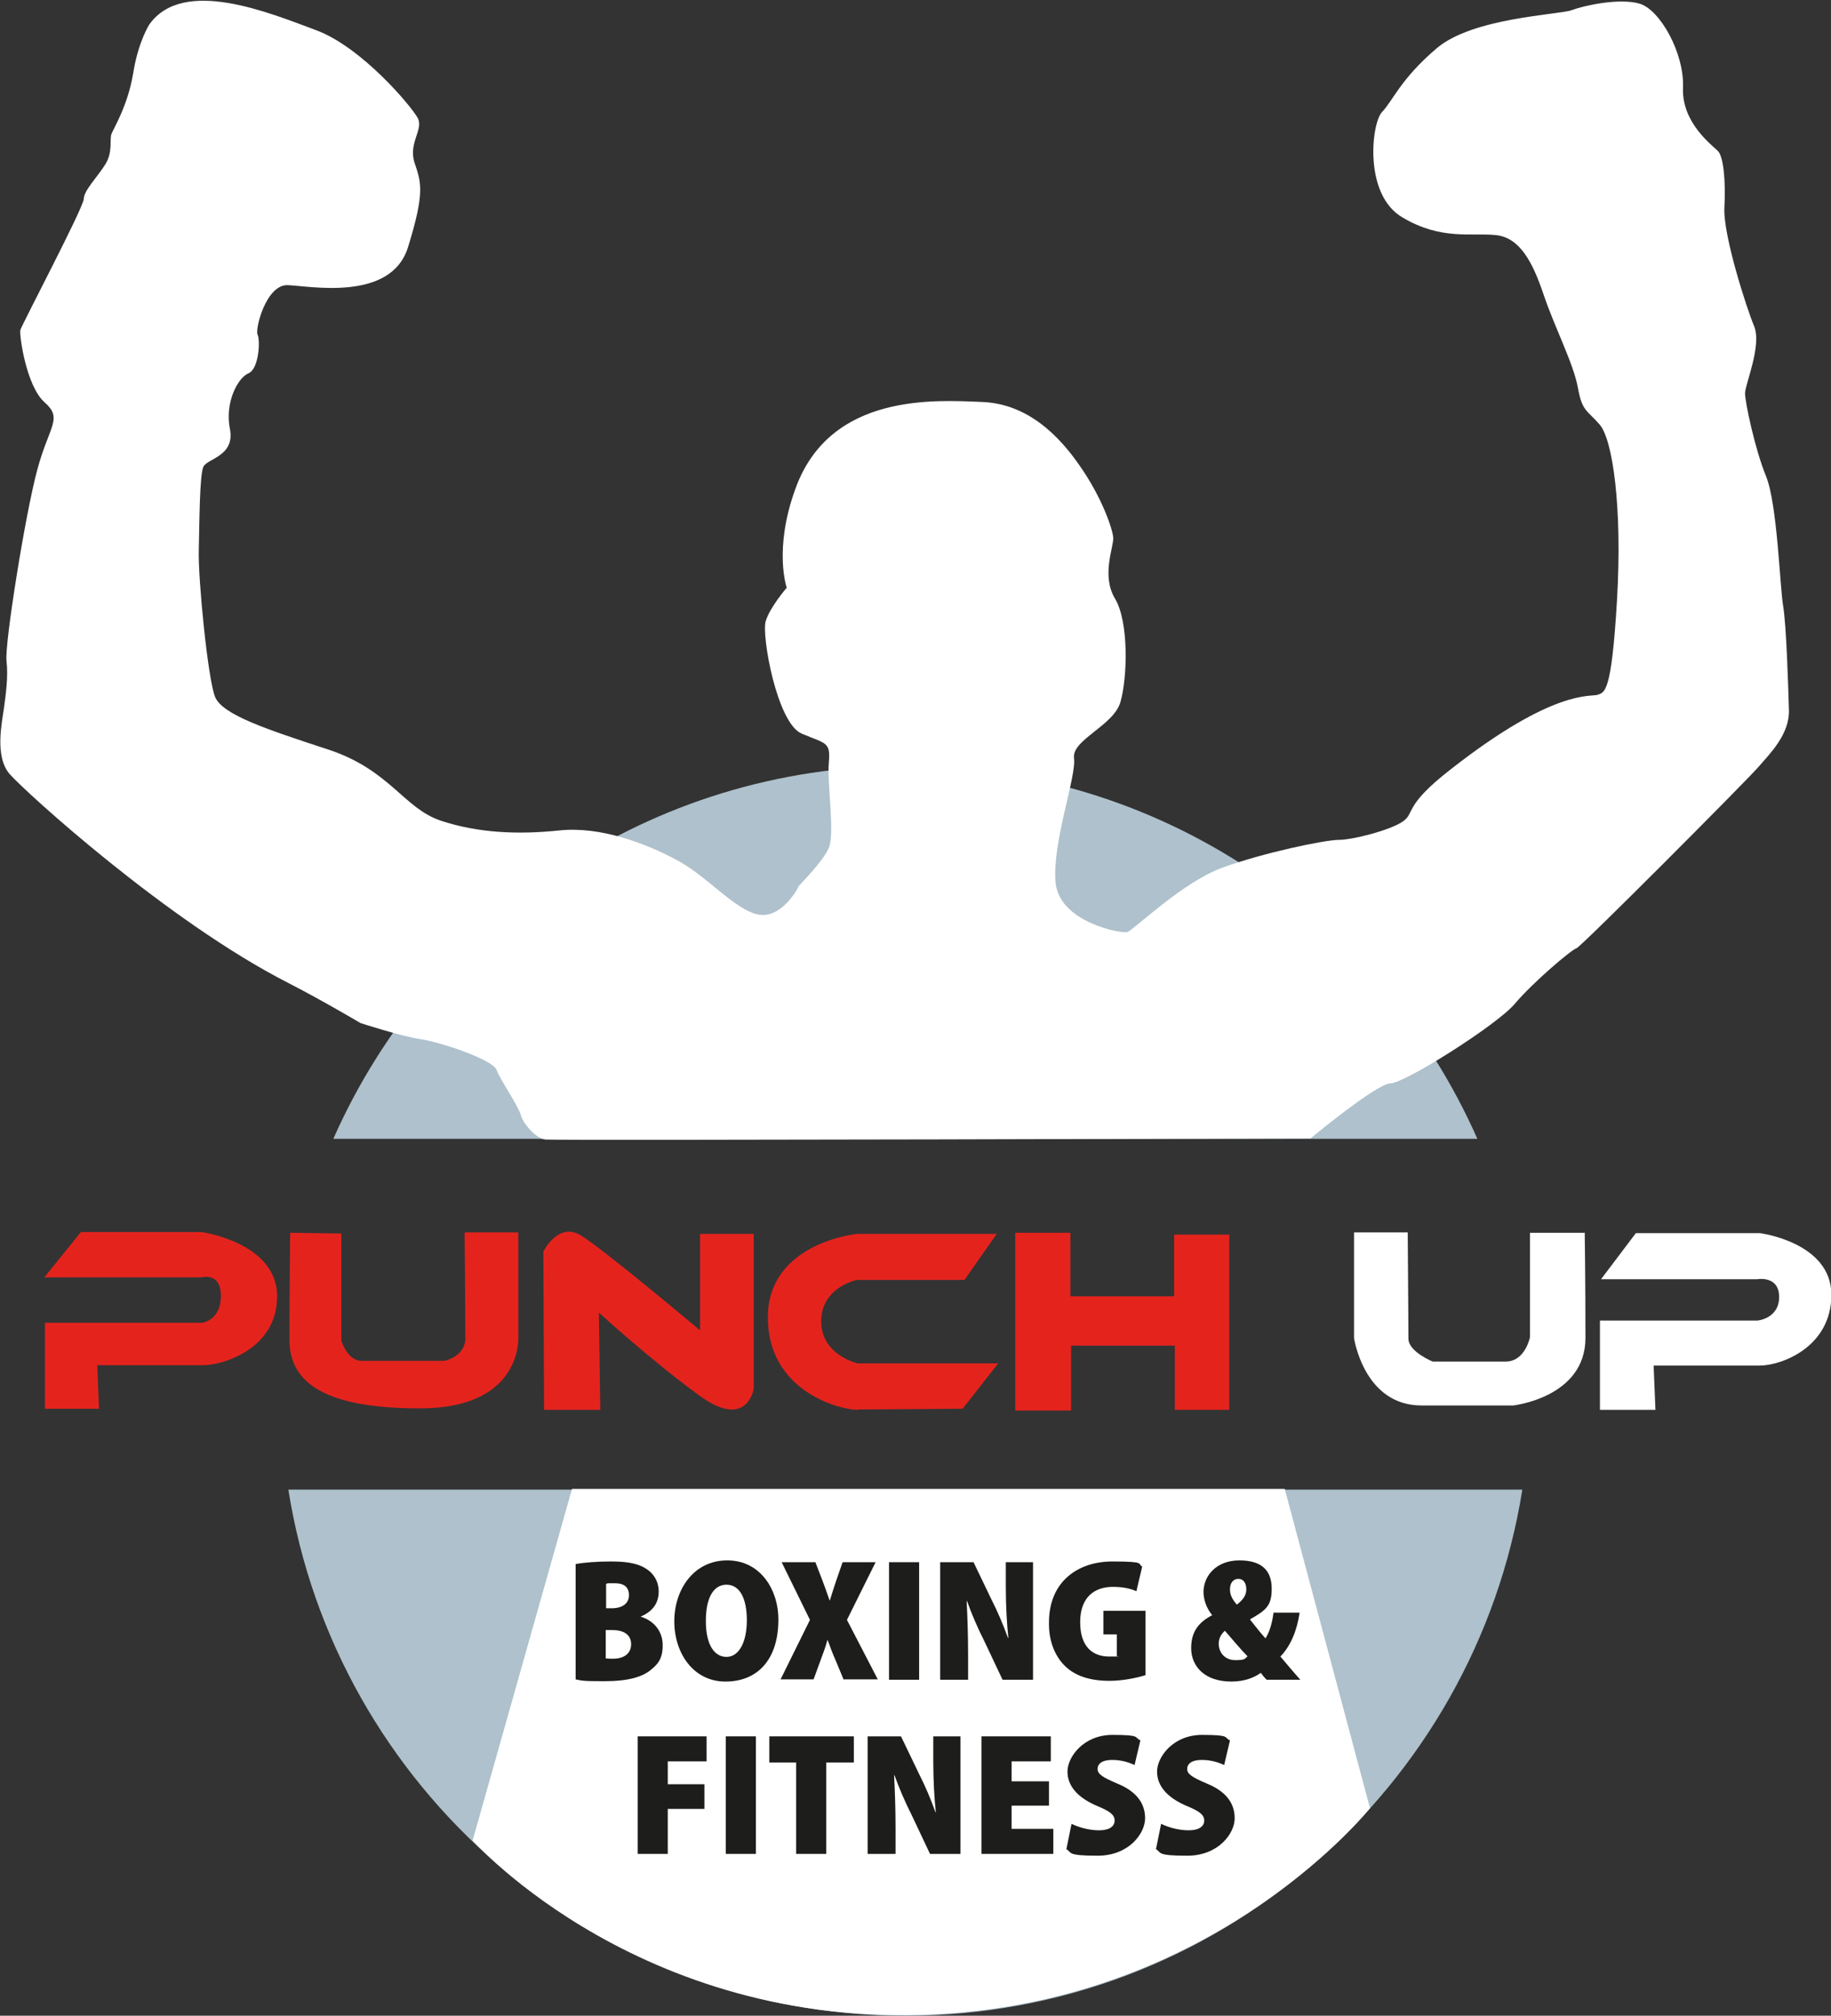 <?xml version="1.0" encoding="utf-8"?>
<svg xmlns="http://www.w3.org/2000/svg" data-name="Ebene 1" id="Ebene_1" viewBox="0 0 504.8 555.6">
  <rect x="0" y="0" width="504.8" height="555.6" fill="#333333" stroke="none"/>
  <defs>
    <style>
      .cls-1 {
        fill: #fff;
      }

      .cls-1, .cls-2 {
        fill-rule: evenodd;
      }

      .cls-3 {
        fill: #1d1d1b;
      }

      .cls-2 {
        fill: #e5231d;
      }

      .cls-4 {
        fill: #aec1cc;
      }
    </style>
  </defs>
  <g>
    <path class="cls-4" d="M419.7,410.6c-13.1,82.2-84.3,145-170.1,145s-157.1-62.8-170.1-145h340.3-.1ZM91.9,313.9c26.7-60.5,87.3-102.8,157.7-102.8s131,42.3,157.7,102.8H91.9Z"/>
    <path class="cls-1" d="M220.1,244.5s-4.4,8.7-10.9,7.6c-6.5-1.1-14.5-10.9-22.9-15.2-8.3-4.4-20.7-9.2-32.1-8s-22.5.7-32.7-2.7-14-14-31-19.6c-17.1-5.6-29.2-9.6-31.2-14.5s-4.7-32.5-4.5-40.3.2-21,1.3-23.2,8.7-2.9,7.3-10.3c-1.5-7.4,2.2-14.2,5.1-15.4s3.3-9.1,2.5-10.7c-.7-1.6,2.4-13.8,8.3-13.6,6,.2,28.5,4.7,33.2-10.5s3.6-17.8,1.8-23.2c-1.8-5.4,2.5-9.2.9-12.3-1.6-3.1-15.4-19.6-28.1-24.3-12.7-4.7-36.5-14.7-45.9-1.6,0,0-3.1,4.7-4.5,13.6-1.5,8.9-5.4,15.1-6,16.7-.5,1.6.4,4.9-1.6,8.2s-6,7.3-6,9.6S5.9,89.7,5.6,91s1.6,15.4,6.7,19.9c5.1,4.5,1.3,6.3-2,18.5-3.3,12.1-9.1,48.4-8.5,52.8.5,4.4-.2,9.1-.7,12.9-.5,3.8-2.7,13.4,1.6,18.3,4.3,4.9,43.4,40.5,76.7,57.5,9.2,4.7,20,11.1,20,11.1,0,0,11.1,3.6,16.3,4.4,5.3.7,20.1,5.6,21.2,8.5,1.1,2.9,6,9.9,6.7,12.5.7,2.5,4.3,6.5,6.8,6.7,5.8.3,210.9-.3,210.9-.3,0,0,18.3-15.2,22.1-15.2s29.4-16.1,34.3-22c4.9-5.8,15.6-14.9,16.9-15.2,1.3-.4,46.8-46.1,50.1-49.9s8.7-9.1,8.5-15.8-.7-23.4-1.6-28.7-1.6-28.1-4.7-35.7c-3.1-7.6-5.8-20.5-5.8-22.9s4.7-13.2,2.5-18.5-8.5-25-8.2-32.5c.4-7.4-.2-14.2-1.8-15.8-1.6-1.6-10-7.8-9.6-17.4s-6.4-21.6-12-23.2c-5.6-1.6-15.2.5-18.7,1.8s-27.2,2-37.2,10.5c-10,8.5-12.1,14.5-15.1,17.6-2.9,3.1-5.1,22.7,5.6,29,10.7,6.4,19,4.2,25.8,4.9,6.7.7,10.2,7.6,13.2,16.5s8.2,18.9,9.4,25.5,2.4,6.1,6,10.2,6.3,22.7,4.8,48.4-3.4,25.4-5.3,26.1c-1.9.7-11.9-1.9-40.6,20.6-13,10.1-9.7,11.9-13.1,14.3-3.4,2.4-13.8,5.1-17.7,5.1s-21,3.6-32.2,7.7c-11.1,4.1-24.4,17.2-26.1,17.7s-18.9-2.7-19.8-13.8,5.8-29,5.1-34.1c-.7-5.1,10.9-8.9,12.8-15.5,1.9-6.5,2.4-22-1.5-28.5s-.2-14.5-.5-16.9c-.2-2.4-3.1-10.9-9-19.4-5.8-8.5-14.5-17.4-27.1-17.9s-41.9-2.7-51.5,23.9c-6.1,16.7-2.4,27.3-2.4,27.3,0,0-4.6,5.3-5.8,9.2s3.1,28.1,9.9,31c6.8,2.9,8,2.2,7.5,8s1.7,19.6,0,23.5-7.4,9.4-8.6,10.9h0l.2-.1Z"/>
    <path class="cls-1" d="M377.7,498.4s-40.2,50.7-115,56.5c-84.5,6.5-132.4-47.6-132.4-47.6l27.4-96.9h196.5l23.5,88h0Z"/>
    <path class="cls-2" d="M27.2,388.3h-14.8v-23.7h43.4s5.1-.7,5.1-7.4-5.4-5.1-5.4-5.1H12.2l10.1-12.5h33.3s20.8,2.9,20.8,17.7-15.4,19-20.3,19h-29.3l.5,12.1h0l-.1-.1Z"/>
    <path class="cls-2" d="M80,339.8l14.1.2v29.5s1.6,5.6,5.6,5.6h22.8s5.8-1.1,5.8-6.3-.2-29.1-.2-29.1h14.8v28.8s1.3,19.7-27.1,19.7-36-8.3-36-19,.2-29.5.2-29.5h0v.1Z"/>
    <path class="cls-2" d="M165.4,388.6h-15.4l-.2-43.6s4-8.3,10.3-4.5,32.9,26.2,32.9,26.2v-26.6h14.8v42.7s-1.8,11.4-14.8,2-27.9-23-27.9-23l.4,26.8h-.1Z"/>
    <path class="cls-2" d="M236.3,388.6c-4.5,0-24.6-4.9-24.6-25.5s24.6-23,24.6-23h38.5l-8.9,12.7h-29.7s-9.8,2-9.8,11.4,10.1,11.6,10.1,11.6h38.7l-9.8,12.5s-24.4.2-28.8.2h0l-.3.1Z"/>
    <polygon class="cls-2" points="295.3 388.8 279.9 388.8 279.9 339.8 295.1 339.8 295.1 357.3 323.7 357.3 323.7 340.3 338.9 340.3 338.9 388.6 323.9 388.6 323.9 370.9 295.3 370.9 295.3 388.8 295.3 388.8"/>
    <path class="cls-1" d="M436.8,339.8h-15v28.8s-1.3,6.7-6.7,6.7h-20.1s-6.7-2.7-6.7-6.3-.2-29.3-.2-29.3h-14.8v29.1s2.7,18.6,18.6,18.6h25.3s19.9-2.2,19.9-18.6-.2-29.1-.2-29.1h0l-.1.1Z"/>
    <path class="cls-1" d="M456.3,388.6h-15.2v-24.6h43.4s6-.5,6-6.5-6-4.9-6-4.9h-43.1l9.6-12.7h34.2s19.7,2.5,19.7,17-13.9,19.5-19.7,19.5h-29.3l.5,12.3h0l-.1-.1Z"/>
  </g>
  <g>
    <path class="cls-3" d="M158.8,431.1c2-.4,5.8-.7,9.5-.7s7,.3,9.5,1.8c2.3,1.3,3.8,3.6,3.8,6.5s-1.4,5.4-5,6.9h0c3.9,1.2,6.1,4.2,6.1,7.9s-1.3,5.2-3.3,6.8c-2.3,1.9-6.1,3.1-12.8,3.1s-6.1-.2-7.9-.5v-31.8h.1ZM167,443.3h1.6c3.1,0,4.8-1.4,4.8-3.6s-1.3-3.3-3.9-3.3-1.9,0-2.4.2v6.7h-.1ZM167,457.1c.6.1,1.2.1,2.1.1,2.6,0,4.9-1.2,4.9-4s-2.3-3.9-5.2-3.9h-1.8v7.9h0v-.1Z"/>
    <path class="cls-3" d="M214.6,446.4c0,11-5.7,17.1-14.6,17.1s-14.1-7.9-14.1-16.6,5.3-16.8,14.6-16.8,14.1,8.3,14.1,16.2h0v.1ZM194.6,446.8c0,6.5,2.3,9.9,5.7,9.9s5.6-4,5.6-10.1-2-9.8-5.6-9.8-5.7,3.6-5.7,10h0Z"/>
    <path class="cls-3" d="M232.6,463l-2.2-5.3c-.9-2-1.5-3.7-2.2-5.6h-.1c-.5,1.9-1.2,3.7-1.9,5.6l-1.9,5.2h-9.1l8.1-16.4-7.8-15.9h9.3l2,5.2c.7,1.9,1.3,3.5,1.9,5.3h.1c.6-2,1.1-3.5,1.7-5.3l1.8-5.2h9.1l-7.9,15.9,8.5,16.4h-9.3l-.1.1Z"/>
    <path class="cls-3" d="M253.4,430.6v32.4h-8.3v-32.4h8.3Z"/>
    <path class="cls-3" d="M259.2,463v-32.4h9.2l5,10.4c1.5,2.9,3.3,7.1,4.5,10.5h.1c-.4-3.8-.7-8.8-.7-14v-6.9h7.5v32.4h-8.4l-5.1-10.8c-1.6-3.1-3.5-7.5-4.7-10.9h-.1c.2,3.9.4,8.9.4,14.5v7.2h-7.7Z"/>
    <path class="cls-3" d="M315.9,461.7c-2.1.7-6.2,1.6-10,1.6-5.7,0-9.6-1.5-12.2-4-3-2.9-4.6-7.2-4.5-12.1,0-11.3,8-16.8,17.5-16.8s6.8.7,8.2,1.4l-1.6,6.8c-1.6-.7-3.5-1.2-6.5-1.2-5,0-9,2.8-9,9.7s3.5,9.5,8,9.5,1.8,0,2.1-.2v-5.9h-3.7v-6.5h11.6v17.7h.1Z"/>
    <path class="cls-3" d="M349.2,463c-.6-.6-1.1-1.2-1.6-1.9-1.8,1.3-4.5,2.4-8.1,2.4-7.7,0-11.1-4.5-11.1-9.2s2.2-7.2,5.8-9.1h0c-1.5-1.8-2.4-4.2-2.4-6.4,0-4.3,3.4-8.7,9.9-8.7s8.9,3.1,8.9,7.8-1.5,5.9-5.9,8.4v.2c1.4,1.8,3.1,3.9,4.2,5.1,1.2-1.9,1.9-4.6,2.2-7.1h7.2c-.7,4.8-2.4,9.1-5.3,12.1,1.7,2,3.6,4.3,5.5,6.4h-9.4.1ZM343.9,456.5c-1.8-1.8-4-4.5-6.2-7-1,.9-1.7,2-1.7,3.6,0,2.4,1.7,4.5,4.6,4.5s2.6-.5,3.3-1h0v-.1ZM339.1,438.1c0,1.5.6,2.7,1.9,4.2,1.9-1.5,2.6-2.7,2.6-4.2s-.6-2.9-2.2-2.9-2.3,1.4-2.3,2.8h0v.1Z"/>
    <path class="cls-3" d="M175.8,478.6h19v6.9h-10.7v6.3h10.1v6.8h-10.1v12.4h-8.3v-32.4h0Z"/>
    <path class="cls-3" d="M208.4,478.6v32.4h-8.3v-32.4h8.3Z"/>
    <path class="cls-3" d="M219.6,485.8h-7.5v-7.2h23.3v7.2h-7.6v25.2h-8.3v-25.2h.1Z"/>
    <path class="cls-3" d="M239.2,511v-32.4h9.2l5,10.4c1.5,2.9,3.3,7.1,4.5,10.5h.1c-.4-3.8-.7-8.8-.7-14v-6.9h7.5v32.4h-8.4l-5.1-10.8c-1.6-3.1-3.5-7.5-4.7-10.9h-.1c.2,3.9.4,8.9.4,14.5v7.2h-7.7Z"/>
    <path class="cls-3" d="M289.2,497.7h-10.3v6.4h11.5v6.9h-19.8v-32.4h19.1v6.9h-10.8v5.5h10.3v6.8h0v-.1Z"/>
    <path class="cls-3" d="M295.4,502.7c1.8.9,4.7,1.8,7.6,1.8s4.3-1.1,4.3-2.7-1.4-2.6-4.8-4c-5.4-2.3-8.2-5.5-8.2-9.5s4.4-10.1,12.4-10.1,5.9.7,7.7,1.5l-1.6,6.8c-1.3-.6-3.4-1.4-6.2-1.4s-4,1.1-4,2.5,1.4,2.3,5.4,4c5.4,2.2,7.7,5.5,7.7,9.6s-4.4,10.3-13.1,10.3-7-.9-8.6-1.8l1.4-6.9h0v-.1Z"/>
    <path class="cls-3" d="M320.1,502.7c1.8.9,4.7,1.8,7.6,1.8s4.3-1.1,4.3-2.7-1.4-2.6-4.8-4c-5.4-2.3-8.2-5.5-8.2-9.5s4.4-10.1,12.4-10.1,5.9.7,7.7,1.5l-1.6,6.8c-1.3-.6-3.4-1.4-6.2-1.4s-4,1.1-4,2.5,1.4,2.3,5.4,4c5.4,2.2,7.7,5.5,7.7,9.6s-4.4,10.3-13.1,10.3-7-.9-8.6-1.8l1.4-6.9h0v-.1Z"/>
  </g>
</svg>